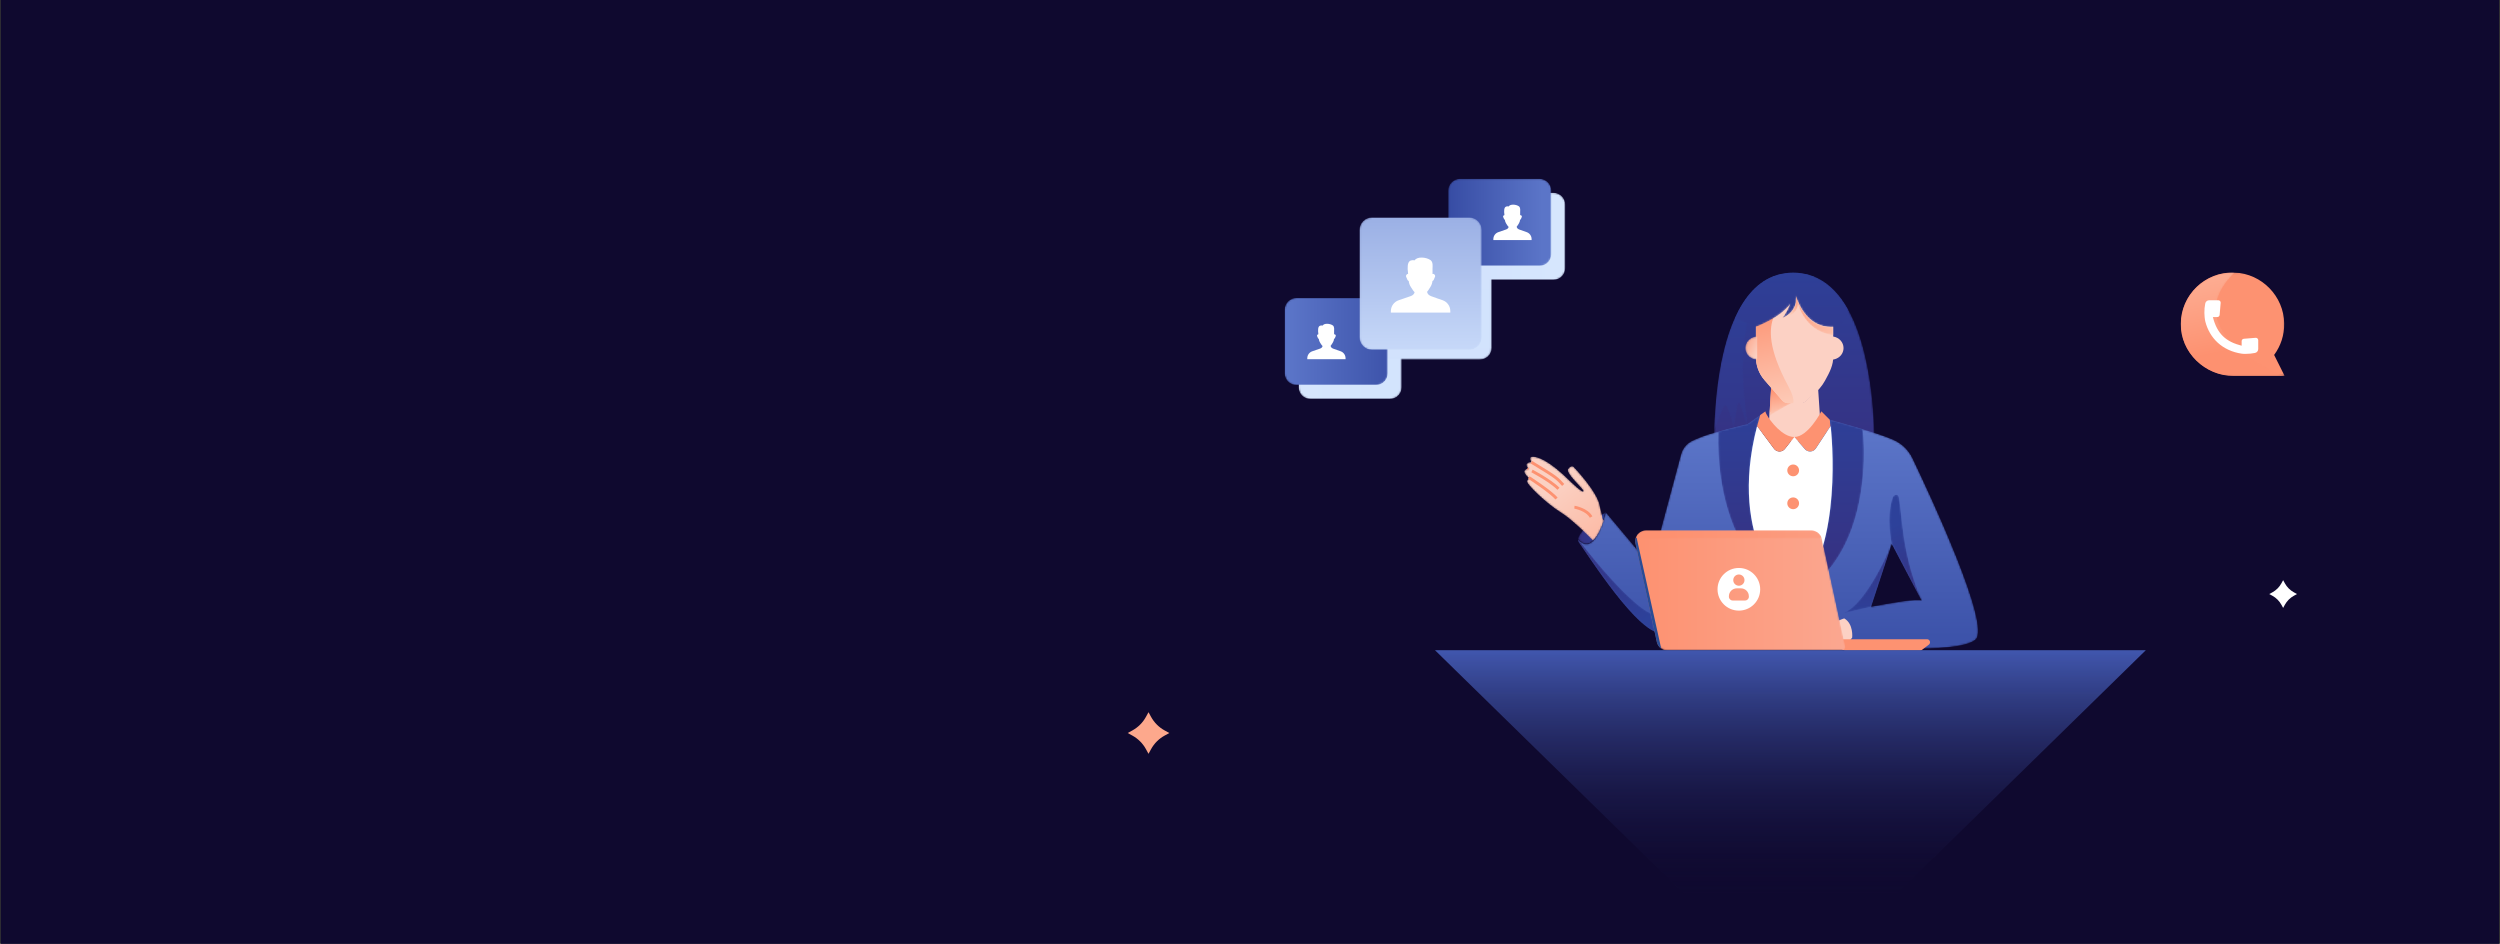 <?xml version="1.0" encoding="UTF-8"?>
<svg width="1441px" height="544px" viewBox="0 0 1441 544" version="1.1" xmlns="http://www.w3.org/2000/svg" xmlns:xlink="http://www.w3.org/1999/xlink">
    <rect x="0" y="0" width="1441" height="544" fill="#333333" stroke="none"/>
    <!-- Generator: Sketch 62 (91390) - https://sketch.com -->
    <title>222CF1F4-5542-4E51-9A3F-819346EA3ABD</title>
    <desc>Created with Sketch.</desc>
    <defs>
        <path d="M45.709,0.161 C42.642,0.144 39.588,0.571 36.642,1.427 L36.642,1.427 C25.323,4.748 17.492,14.321 12.077,26.377 L12.077,26.377 C2.741,47.171 0.616,75.352 0.226,91.495 L0.226,91.495 C0.125,95.429 0.13,98.655 0.165,100.88 L0.165,100.88 C0.191,103.063 0.244,104.291 0.244,104.291 L0.244,104.291 L31.446,91.368 L61.108,90.193 L92.532,102.421 C92.532,102.421 94.098,51.414 77.403,21.445 L77.403,21.445 C77.317,21.289 77.23,21.136 77.142,20.982 L77.142,20.982 C72.734,13.205 67.079,6.901 59.813,3.348 L59.813,3.348 C58.344,2.622 56.818,2.017 55.251,1.539 L55.251,1.539 C52.214,0.625 49.061,0.161 45.89,0.161 L45.89,0.161 C45.83,0.161 45.77,0.161 45.709,0.161" id="path-1"></path>
        <linearGradient x1="50%" y1="101.513%" x2="50%" y2="-9.84%" id="linearGradient-3">
            <stop stop-color="#363182" offset="0%"></stop>
            <stop stop-color="#2D419A" offset="100%"></stop>
        </linearGradient>
        <path d="M0.225,3.944 L1.165,5.067 L0.049,22.715 C1.321,21.136 17.181,12.742 17.181,12.742 L17.181,12.742 C20.826,10.57 18.72,9.685 24.16,8.778 L24.16,8.778 L7.055,0.018 L0.225,3.944 Z" id="path-4"></path>
        <linearGradient x1="43.308%" y1="24.808%" x2="56.321%" y2="107.063%" id="linearGradient-6">
            <stop stop-color="#FD9170" offset="0%"></stop>
            <stop stop-color="#FDD4C3" offset="100%"></stop>
        </linearGradient>
        <path d="M97.704,5.336 C97.704,5.336 95.358,5.874 91.842,6.739 L91.842,6.739 C88.198,7.647 83.297,8.905 78.463,10.296 L78.463,10.296 C73.099,11.833 69.092,13.419 65.902,14.927 L65.902,14.927 C62.666,16.461 60.268,19.34 59.345,22.8 L59.345,22.8 L42.072,87.315 L15.853,56.053 C15.853,56.053 15.327,58.487 14.314,61.586 L14.314,61.586 C13.003,65.621 10.864,70.783 8.008,73.155 L8.008,73.155 C5.769,74.998 3.095,75.138 0.021,71.702 L0.021,71.702 C-0.062,72.413 0.131,73.127 0.56,73.699 L0.56,73.699 C4.337,78.735 35.668,128.512 48.75,125.689 L48.75,125.689 C49.18,125.598 52.745,127.378 56.387,129.158 L56.387,129.158 C60.266,131.055 64.234,132.951 64.598,132.586 L64.598,132.586 L158.215,132.937 L158.212,132.937 C158.212,132.937 218.269,138.652 229.027,129.575 L229.027,129.575 C238.186,121.855 203.315,47.094 192.755,25.061 L192.755,25.061 C190.452,20.253 186.488,16.44 181.594,14.325 L181.594,14.325 C179.411,13.381 176.841,12.395 173.844,11.384 L173.844,11.384 C170.665,10.308 167.296,9.24 164.018,8.245 L164.018,8.245 C162.546,7.794 161.086,7.357 159.683,6.941 L159.683,6.941 C151.622,4.567 145.1,2.848 145.1,2.848 L145.1,2.848 C145.1,2.848 145.288,4.146 145.558,6.452 L145.558,6.452 L137.062,19.317 C135.846,21.159 133.367,21.667 131.524,20.451 L131.524,20.451 C131.226,20.254 130.956,20.018 130.721,19.75 L130.721,19.75 L124.595,12.765 L119.253,19.575 C117.89,21.311 115.378,21.615 113.641,20.253 L113.641,20.253 C113.362,20.034 113.113,19.779 112.901,19.494 L112.901,19.494 L103.196,6.457 C103.734,4.38 104.326,2.269 104.972,0.125 L104.972,0.125 L97.704,5.336 Z M180.817,74.447 L197.926,106.96 C196.398,106.428 192.696,106.684 187.432,107.423 L187.432,107.423 C182.457,108.125 176.104,109.251 168.924,110.562 L168.924,110.562 L180.817,74.447 Z" id="path-7"></path>
        <linearGradient x1="50%" y1="7.015%" x2="50%" y2="137.615%" id="linearGradient-9">
            <stop stop-color="#5B75C8" offset="0%"></stop>
            <stop stop-color="#2D419A" offset="100%"></stop>
        </linearGradient>
        <path d="M0.212,24.784 C-0.061,24.999 0.088,24.897 0.227,24.794 L0.227,24.794 C0.248,24.779 0.268,24.763 0.287,24.749 L0.287,24.749 C9.044,20.673 14.427,16.363 20.025,10.028 L20.025,10.028 L16.436,0.084 C12.872,10.154 7.682,18.969 0.212,24.784" id="path-10"></path>
        <linearGradient x1="0%" y1="50%" x2="100%" y2="50%" id="linearGradient-12">
            <stop stop-color="#5B75C8" offset="0%"></stop>
            <stop stop-color="#2D419A" offset="100%"></stop>
        </linearGradient>
        <path d="M24.258,0.111 C23.612,2.255 23.02,4.365 22.482,6.443 C4.952,73.95 41.155,104.565 42.5,105.67 L42.518,105.689 C42.518,105.689 42.497,105.689 42.492,105.675 C40.872,104.816 -1.853,81.546 0.156,9.61 C8.815,7.21 16.99,5.327 16.99,5.327 L24.258,0.111 Z" id="path-13"></path>
        <linearGradient x1="50%" y1="83.733%" x2="50%" y2="-5.86%" id="linearGradient-15">
            <stop stop-color="#363182" offset="0%"></stop>
            <stop stop-color="#2D419A" offset="100%"></stop>
        </linearGradient>
        <path d="M22.092,0.033 L22.11,0.038 C22.485,0.137 28.856,1.826 36.675,4.127 C38.079,4.544 39.539,4.981 41.011,5.431 C41.019,5.429 44.823,34.77 34.766,62.596 C32.145,69.857 28.574,77.017 23.747,83.525 C23.747,83.539 23.733,83.539 23.726,83.546 C22.563,85.105 21.329,86.626 20.022,88.108 C14.421,94.448 9.036,98.757 0.275,102.831 C0.209,102.886 0.114,102.952 0.074,102.979 C0.095,102.958 0.135,102.924 0.209,102.864 C0.234,102.848 0.259,102.83 0.282,102.81 C7.712,96.988 12.881,88.201 16.425,78.163 C26.019,51.082 23.84,14.934 22.55,3.637" id="path-16"></path>
        <linearGradient x1="50%" y1="83.218%" x2="50%" y2="-8.66%" id="linearGradient-18">
            <stop stop-color="#363182" offset="0%"></stop>
            <stop stop-color="#2D419A" offset="100%"></stop>
        </linearGradient>
        <path d="M15.83,0.091 C15.36,0.393 0.583,9.859 0.018,15.695 L0.018,15.695 C0.014,15.708 0.014,15.722 0.018,15.735 L0.018,15.735 C10.042,26.942 15.851,0.084 15.851,0.084 L15.851,0.084 L15.83,0.091 Z" id="path-19"></path>
        <linearGradient x1="-0%" y1="50%" x2="100%" y2="50%" id="linearGradient-21">
            <stop stop-color="#363182" offset="0%"></stop>
            <stop stop-color="#2D419A" offset="100%"></stop>
        </linearGradient>
        <path d="M101.622,0.104 L6.357,0.104 C6.004,0.105 5.652,0.135 5.304,0.191 L5.304,0.191 C5.143,0.219 5.001,0.253 4.846,0.286 L4.846,0.286 C4.626,0.338 4.41,0.408 4.201,0.495 L4.201,0.495 C4.062,0.536 3.928,0.588 3.797,0.649 L3.797,0.649 C3.629,0.719 3.467,0.802 3.313,0.898 L3.313,0.898 C3.174,0.972 3.039,1.052 2.909,1.141 L2.909,1.141 C2.588,1.35 2.288,1.591 2.014,1.86 L2.014,1.86 C1.941,1.933 1.86,2 1.793,2.081 L1.793,2.081 C1.691,2.19 1.598,2.297 1.504,2.411 L1.504,2.411 C1.428,2.503 1.358,2.6 1.295,2.7 L1.295,2.7 C1.213,2.797 1.139,2.9 1.074,3.009 L1.074,3.009 C1.019,3.102 0.96,3.19 0.912,3.278 L0.912,3.278 C0.836,3.409 0.766,3.543 0.704,3.681 L0.704,3.681 C0.635,3.809 0.583,3.943 0.528,4.078 L0.528,4.078 L0.528,4.097 C0.488,4.197 0.447,4.306 0.414,4.413 L0.414,4.413 C0.4,4.453 0.381,4.506 0.367,4.553 L0.367,4.553 C0.353,4.601 0.334,4.66 0.319,4.708 L0.319,4.708 C0.058,5.674 0.035,6.689 0.253,7.666 L0.253,7.666 L8.959,47.829 L11.265,58.459 L12.556,64.424 C12.575,64.526 12.596,64.621 12.623,64.721 L12.623,64.721 C12.684,64.896 12.739,65.072 12.798,65.247 L12.798,65.247 C12.802,65.263 12.807,65.279 12.812,65.295 L12.812,65.295 C12.84,65.363 12.867,65.444 12.9,65.51 L12.9,65.51 C12.908,65.531 12.916,65.551 12.926,65.57 L12.926,65.57 C12.978,65.699 13.036,65.825 13.102,65.947 L13.102,65.947 C13.163,66.076 13.237,66.196 13.304,66.318 L13.304,66.318 C13.313,66.33 13.322,66.344 13.33,66.358 L13.33,66.358 C13.397,66.474 13.477,66.581 13.551,66.695 L13.551,66.695 C13.665,66.864 13.793,67.024 13.933,67.172 L13.933,67.172 C14.002,67.266 14.078,67.353 14.162,67.433 L14.162,67.433 C14.218,67.498 14.281,67.557 14.349,67.609 L14.349,67.609 C14.396,67.663 14.447,67.713 14.504,67.756 L14.504,67.756 C14.584,67.83 14.665,67.897 14.746,67.958 L14.746,67.958 C14.867,68.065 14.988,68.153 15.116,68.241 L15.116,68.241 C16.158,68.959 17.393,69.343 18.659,69.343 L18.659,69.343 L119.209,69.343 C119.538,69.343 119.861,69.26 120.149,69.1 L120.149,69.1 C120.925,68.685 121.331,67.804 121.144,66.944 L121.144,66.944 L120.835,65.505 L120.258,62.855 L107.727,5.018 C107.7,4.918 107.672,4.817 107.646,4.71 L107.646,4.71 C106.91,1.991 104.443,0.104 101.627,0.104 L101.627,0.104 C101.625,0.104 101.623,0.104 101.622,0.104" id="path-22"></path>
        <linearGradient x1="1.33379726e-05%" y1="50%" x2="100%" y2="50%" id="linearGradient-24">
            <stop stop-color="#FD9170" offset="0%"></stop>
            <stop stop-color="#FBA790" offset="100%"></stop>
        </linearGradient>
        <path d="M6.176,0.102 C5.823,0.102 5.471,0.132 5.123,0.191 L5.123,0.191 C4.966,0.216 4.82,0.247 4.667,0.286 L4.667,0.286 C4.447,0.337 4.23,0.405 4.02,0.49 L4.02,0.49 C3.883,0.533 3.749,0.586 3.62,0.647 L3.62,0.647 C3.451,0.717 3.288,0.8 3.132,0.895 L3.132,0.895 C2.994,0.968 2.861,1.048 2.732,1.135 L2.732,1.135 C2.409,1.344 2.109,1.586 1.837,1.858 L1.837,1.858 C1.758,1.927 1.684,2.002 1.614,2.081 L1.614,2.081 C1.512,2.188 1.418,2.297 1.323,2.411 L1.323,2.411 C1.248,2.502 1.178,2.598 1.114,2.697 L1.114,2.697 C1.034,2.795 0.962,2.898 0.898,3.007 L0.898,3.007 C0.842,3.099 0.784,3.185 0.733,3.274 L0.733,3.274 C0.658,3.406 0.581,3.553 0.524,3.679 L0.524,3.679 C0.468,3.806 0.411,3.939 0.36,4.072 L0.36,4.072 L0.36,4.092 C0.315,4.195 0.277,4.301 0.246,4.409 L0.246,4.409 C0.224,4.454 0.21,4.501 0.202,4.55 L0.202,4.55 C0.182,4.601 0.165,4.654 0.151,4.708 L0.151,4.708 L107.472,4.708 C106.733,1.991 104.267,0.104 101.452,0.102 L101.452,0.102 L6.176,0.102 Z" id="path-25"></path>
        <linearGradient x1="18.417%" y1="49.997%" x2="178.37%" y2="49.997%" id="linearGradient-27">
            <stop stop-color="#FD9170" offset="0%"></stop>
            <stop stop-color="#FBA790" offset="100%"></stop>
        </linearGradient>
        <path d="M0.149,39.932 L16.255,36.163 L28.144,0.046 C28.144,0.046 14.146,34.596 0.149,39.932" id="path-28"></path>
        <linearGradient x1="50%" y1="-15.282%" x2="50%" y2="108.798%" id="linearGradient-30">
            <stop stop-color="#363182" offset="0%"></stop>
            <stop stop-color="#2D419A" offset="100%"></stop>
        </linearGradient>
        <linearGradient x1="48.423%" y1="81.825%" x2="48.423%" y2="0%" id="linearGradient-31">
            <stop stop-color="#0F092F" stop-opacity="0" offset="0%"></stop>
            <stop stop-color="#4157AE" offset="100%"></stop>
        </linearGradient>
        <path d="M2.002,1.748 C-1.928,13.128 1.476,28.472 1.476,28.472 L1.476,28.472 L18.585,60.989 C6.978,32.624 7.798,13.721 5.575,1.539 L5.575,1.539 C5.396,0.559 4.752,0.104 4.046,0.104 L4.046,0.104 C3.25,0.104 2.374,0.685 2.002,1.748" id="path-32"></path>
        <linearGradient x1="56.589%" y1="96.41%" x2="47.294%" y2="25.828%" id="linearGradient-34">
            <stop stop-color="#363182" offset="0%"></stop>
            <stop stop-color="#2D419A" offset="100%"></stop>
        </linearGradient>
        <path d="M36.468,1.43 C25.147,4.752 17.316,14.325 11.903,26.379 L11.903,26.379 C2.565,47.173 0.44,75.356 0.051,91.498 L0.051,91.498 C0.737,89.394 5.667,75.887 6.62,76.728 L6.62,76.728 C8.652,78.524 11.007,89.461 11.007,89.461 L11.007,89.461 C11.898,89.461 13.307,75.189 14.248,75.201 L14.248,75.201 C15.188,75.213 18.98,91.605 19.269,87.443 L19.269,87.443 C19.559,83.281 1.091,-11.037 59.655,3.351 L59.655,3.351 C58.181,2.625 56.65,2.021 55.077,1.544 L55.077,1.544 C51.984,0.612 48.768,0.148 45.538,0.166 L45.538,0.166 C45.474,0.166 45.411,0.166 45.348,0.166 L45.348,0.166 C42.343,0.166 39.353,0.592 36.468,1.43" id="path-35"></path>
        <linearGradient x1="50%" y1="144.004%" x2="50%" y2="9.627%" id="linearGradient-37">
            <stop stop-color="#363182" offset="0%"></stop>
            <stop stop-color="#2D419A" offset="100%"></stop>
        </linearGradient>
        <linearGradient x1="48.008%" y1="6.991%" x2="57.323%" y2="119.405%" id="linearGradient-38">
            <stop stop-color="#FD9170" offset="0%"></stop>
            <stop stop-color="#FDD4C3" offset="100%"></stop>
        </linearGradient>
        <path d="M33.796,0.165 C30.728,0.148 27.674,0.574 24.728,1.43 L24.728,1.43 C13.4,4.752 5.569,14.325 0.163,26.381 L0.163,26.381 L11.998,31.499 C11.998,31.499 26.275,26.411 32.145,18.048 L32.145,18.048 C29.787,23.735 27.604,26.223 27.407,26.432 L27.407,26.432 L27.393,26.446 C35.543,23.057 35.568,16.093 35.568,16.006 L35.568,16.006 L35.38,13.776 C35.438,13.951 35.501,14.147 35.568,14.344 L35.568,14.344 C37.566,20.194 43.085,31.501 55.944,31.501 L55.944,31.501 C58.667,31.501 60.698,30.602 62.191,29.074 L62.191,29.074 C63.981,27.267 64.998,24.559 65.491,21.452 L65.491,21.452 C65.395,21.298 65.31,21.141 65.228,20.985 L65.228,20.985 C60.82,13.211 55.165,6.904 47.899,3.351 L47.899,3.351 C46.43,2.625 44.905,2.02 43.337,1.542 L43.337,1.542 C40.301,0.629 37.147,0.164 33.977,0.164 L33.977,0.164 C33.916,0.164 33.856,0.164 33.796,0.165" id="path-39"></path>
        <linearGradient x1="50%" y1="338.85%" x2="50%" y2="-44.754%" id="linearGradient-41">
            <stop stop-color="#363182" offset="0%"></stop>
            <stop stop-color="#2D419A" offset="100%"></stop>
        </linearGradient>
        <path d="M21.427,21.934 L21.427,17.248 C21.126,17.276 20.815,17.288 20.494,17.288 L20.494,17.288 C7.633,17.288 2.113,5.98 0.116,0.132 L0.116,0.132 C0.223,0.837 3.1,19.636 21.427,21.934" id="path-42"></path>
        <linearGradient x1="-13.654%" y1="-15.218%" x2="140.069%" y2="155.142%" id="linearGradient-44">
            <stop stop-color="#FD9170" offset="0%"></stop>
            <stop stop-color="#FDD4C3" offset="100%"></stop>
        </linearGradient>
        <path d="M8.187,3.722 C8.187,3.811 8.161,10.775 0.012,14.163 L0.012,14.163 C11.017,11.777 9.106,4.474 9.106,4.474 L9.106,4.474 L7.878,0.07 L8.187,3.722 Z" id="path-45"></path>
        <linearGradient x1="77.015%" y1="16.967%" x2="30.198%" y2="88.519%" id="linearGradient-47">
            <stop stop-color="#FD9170" offset="0%"></stop>
            <stop stop-color="#FDD4C3" offset="100%"></stop>
        </linearGradient>
        <path d="M3.944,0.253 C2.667,0.744 4.139,3.244 4.139,3.244 L4.139,3.244 C4.139,3.244 2.539,3.035 1.604,4.071 L1.604,4.071 C0.711,5.052 2.356,7.048 2.532,7.257 L2.532,7.257 C2.404,7.19 1.309,6.659 0.267,8.024 L0.267,8.024 C-0.802,9.415 2.707,12.426 2.997,12.675 L2.997,12.675 C2.944,12.635 2.674,12.628 1.612,13.832 L1.612,13.832 C0.33,15.284 13.082,27.272 20.834,32.045 L20.834,32.045 C27.625,36.219 37.286,46.029 39.598,48.415 L39.598,48.415 C42.455,46.043 44.594,40.881 45.904,36.845 L45.904,36.845 L45.364,36.117 L43.69,29.065 C42.721,20.634 28.483,5.959 28.483,5.959 L28.483,5.959 C28.483,5.959 27.447,4.537 25.384,7.034 L25.384,7.034 C23.321,9.531 34.682,18.95 34.131,20.018 L34.131,20.018 C33.58,21.087 26.79,14.498 26.79,14.498 L26.79,14.498 C14.322,1.981 7.687,0.091 5.065,0.091 L5.065,0.091 C4.529,0.091 4.161,0.169 3.944,0.253" id="path-48"></path>
        <linearGradient x1="184.298%" y1="218.035%" x2="42.529%" y2="31.389%" id="linearGradient-50">
            <stop stop-color="#FD9170" offset="0%"></stop>
            <stop stop-color="#FBD1C3" offset="100%"></stop>
        </linearGradient>
        <path d="M0.73,2.118 C4.111,6.624 29.572,46.982 44.255,53.368 L44.255,53.368 L41.951,42.739 C41.951,42.739 30.997,39.775 0.191,0.121 L0.191,0.121 C0.108,0.831 0.301,1.546 0.73,2.118" id="path-51"></path>
        <linearGradient x1="8.018%" y1="-1.256%" x2="82.93%" y2="93.439%" id="linearGradient-53">
            <stop stop-color="#363182" offset="0%"></stop>
            <stop stop-color="#2D419A" offset="100%"></stop>
        </linearGradient>
        <path d="M5.957,0.154 C2.628,0.653 0.082,3.427 0.082,6.766 L0.082,6.766 C0.094,9.042 1.278,11.152 3.216,12.347 L3.216,12.347 C4.359,13.071 5.685,13.454 7.038,13.453 L7.038,13.453 L7.038,0.081 C7.034,0.081 7.031,0.081 7.028,0.081 L7.028,0.081 C6.669,0.081 6.312,0.105 5.957,0.154" id="path-54"></path>
        <linearGradient x1="-28.739%" y1="-36.675%" x2="93.284%" y2="82.245%" id="linearGradient-56">
            <stop stop-color="#FD9170" offset="0%"></stop>
            <stop stop-color="#FBD1C3" offset="100%"></stop>
        </linearGradient>
        <path d="M52.662,0.064 C56.381,0.064 59.396,3.079 59.396,6.798 L59.396,43.485 C59.396,47.204 56.381,50.219 52.662,50.219 L6.77,50.219 C3.051,50.219 0.036,47.204 0.036,43.485 L0.036,6.798 C0.036,3.079 3.051,0.064 6.77,0.064" id="path-57"></path>
        <linearGradient x1="3.743%" y1="50%" x2="154.225%" y2="50%" id="linearGradient-59">
            <stop stop-color="#D6E6FD" offset="0%"></stop>
            <stop stop-color="#D1E2FD" offset="100%"></stop>
        </linearGradient>
        <path d="M52.657,0.082 C56.376,0.082 59.391,3.097 59.391,6.816 L59.391,43.503 C59.391,47.222 56.376,50.237 52.657,50.237 L6.765,50.237 C3.046,50.237 0.031,47.222 0.031,43.503 L0.031,6.816 C0.031,3.097 3.046,0.082 6.765,0.082" id="path-60"></path>
        <linearGradient x1="91.578%" y1="50%" x2="-24.802%" y2="50%" id="linearGradient-62">
            <stop stop-color="#D6E6FD" offset="0%"></stop>
            <stop stop-color="#D1E2FD" offset="100%"></stop>
        </linearGradient>
        <path d="M59.229,0.058 C62.948,0.058 65.963,3.072 65.963,6.791 L65.963,64.708 C65.963,68.427 62.948,71.442 59.229,71.442 L6.829,71.442 C3.11,71.442 0.095,68.427 0.095,64.708 L0.095,6.791 C0.095,3.072 3.11,0.058 6.829,0.058" id="path-63"></path>
        <linearGradient x1="50%" y1="-146.342%" x2="50%" y2="124.664%" id="linearGradient-65">
            <stop stop-color="#D6E6FD" offset="0%"></stop>
            <stop stop-color="#D1E2FD" offset="100%"></stop>
        </linearGradient>
        <path d="M6.734,0.029 C3.015,0.029 0,3.043 0,6.762 L0,6.762 L0,43.45 C0,47.169 3.015,50.183 6.734,50.183 L6.734,50.183 L52.627,50.183 C56.346,50.183 59.36,47.169 59.36,43.45 L59.36,43.45 L59.36,6.762 C59.36,3.043 56.346,0.029 52.627,0.029 L52.627,0.029 L6.734,0.029 Z" id="path-66"></path>
        <linearGradient x1="3.743%" y1="50%" x2="154.225%" y2="50%" id="linearGradient-68">
            <stop stop-color="#5B75C8" offset="0%"></stop>
            <stop stop-color="#2D419A" offset="100%"></stop>
        </linearGradient>
        <path d="M6.826,0.046 C3.108,0.046 0.093,3.061 0.093,6.78 L0.093,6.78 L0.093,43.467 C0.093,47.186 3.108,50.201 6.826,50.201 L6.826,50.201 L52.719,50.201 C56.438,50.201 59.453,47.186 59.453,43.467 L59.453,43.467 L59.453,6.78 C59.453,3.061 56.438,0.046 52.719,0.046 L52.719,0.046 L6.826,0.046 Z" id="path-69"></path>
        <linearGradient x1="91.577%" y1="50%" x2="-24.802%" y2="50%" id="linearGradient-71">
            <stop stop-color="#5B75C8" offset="0%"></stop>
            <stop stop-color="#2D419A" offset="100%"></stop>
        </linearGradient>
        <path d="M7.238,0.009 C3.263,0.009 0.041,3.232 0.041,7.206 L0.041,7.206 L0.041,69.106 C0.041,73.081 3.263,76.303 7.238,76.303 L7.238,76.303 L63.242,76.303 C67.217,76.303 70.439,73.081 70.439,69.106 L70.439,69.106 L70.439,7.206 C70.439,3.232 67.217,0.009 63.242,0.009 L63.242,0.009 L7.238,0.009 Z" id="path-72"></path>
        <linearGradient x1="50%" y1="-146.342%" x2="50%" y2="124.664%" id="linearGradient-74">
            <stop stop-color="#5B75C8" offset="0%"></stop>
            <stop stop-color="#D1E2FD" offset="100%"></stop>
        </linearGradient>
        <polygon id="path-75" points="2.733957e-05 0.061 59.872 0.061 59.872 59.679 2.733957e-05 59.679"></polygon>
        <path d="M0.001,29.619 C0,29.697 0,29.776 0,29.854 L0,29.854 L0,29.875 C0.003,46.294 14.043,59.679 30.493,59.679 L30.493,59.679 L59.872,59.679 C59.872,59.679 -4.699,35.095 31.04,0.086 L31.04,0.086 C30.627,0.069 30.218,0.061 29.809,0.061 L29.809,0.061 C13.422,0.062 0.132,13.27 0.001,29.619" id="path-77"></path>
        <linearGradient x1="49.637%" y1="75.719%" x2="11.188%" y2="-98.691%" id="linearGradient-79">
            <stop stop-color="#FD9170" offset="0%"></stop>
            <stop stop-color="#FDD4C3" offset="100%"></stop>
        </linearGradient>
    </defs>
    <g id="组件" stroke="none" stroke-width="1" fill="none" fill-rule="evenodd">
        <g id="banner-合作代理">
            <g id="img_bannertop_cooperate" transform="translate(0.483, 0)">
                <rect id="蒙版" fill="#0F092F" x="0" y="0" width="1440" height="544"></rect>
                <g id="右图-插画" transform="translate(649.517, 103)">
                    <g id="编组" transform="translate(177, 53.992)">
                        <g transform="translate(160.865, 0.014)">
                            <mask id="mask-2" fill="white">
                                <use xlink:href="#path-1"></use>
                            </mask>
                            <g id="Clip-2"></g>
                            <path d="M45.709,0.161 C42.642,0.144 39.588,0.571 36.642,1.427 L36.642,1.427 C25.323,4.748 17.492,14.321 12.077,26.377 L12.077,26.377 C2.741,47.171 0.616,75.352 0.226,91.495 L0.226,91.495 C0.125,95.429 0.13,98.655 0.165,100.88 L0.165,100.88 C0.191,103.063 0.244,104.291 0.244,104.291 L0.244,104.291 L31.446,91.368 L61.108,90.193 L92.532,102.421 C92.532,102.421 94.098,51.414 77.403,21.445 L77.403,21.445 C77.317,21.289 77.23,21.136 77.142,20.982 L77.142,20.982 C72.734,13.205 67.079,6.901 59.813,3.348 L59.813,3.348 C58.344,2.622 56.818,2.017 55.251,1.539 L55.251,1.539 C52.214,0.625 49.061,0.161 45.89,0.161 L45.89,0.161 C45.83,0.161 45.77,0.161 45.709,0.161" id="Fill-1" fill="url(#linearGradient-3)" mask="url(#mask-2)"></path>
                        </g>
                        <g transform="translate(192.272, 65.11)">
                            <path d="M30.206,24.538 C30.03,24.726 29.869,24.93 29.7,25.103 C15.593,40.923 0.037,26.272 0.037,26.272 L0.574,17.801 L1.618,1.393 L7.829,8.554 C8.695,9.536 9.941,10.099 11.251,10.1 L18.774,10.1 C19.345,10.104 19.912,9.997 20.441,9.784 L20.832,9.596 C20.889,9.584 20.944,9.561 20.992,9.529 C21.44,9.292 21.84,8.976 22.175,8.596 L25.281,5.101 L27.942,2.102 L28.644,1.321 L30.206,24.538 Z" id="Fill-3" fill="#FCD1C4"></path>
                            <path d="M14.314,8.868 L0.846,15.502 L1.692,0.154 L7.731,7.322 C8.562,8.301 9.78,8.867 11.065,8.87 L14.314,8.868 Z" id="Fill-5" fill="#FD9271"></path>
                        </g>
                        <g transform="translate(192.799, 60.197)">
                            <mask id="mask-5" fill="white">
                                <use xlink:href="#path-4"></use>
                            </mask>
                            <g id="Clip-8"></g>
                            <path d="M0.225,3.944 L1.165,5.067 L0.049,22.715 C1.321,21.136 17.181,12.742 17.181,12.742 L17.181,12.742 C20.826,10.57 18.72,9.685 24.16,8.778 L24.16,8.778 L7.055,0.018 L0.225,3.944 Z" id="Fill-7" fill="url(#linearGradient-6)" mask="url(#mask-5)"></path>
                        </g>
                        <g transform="translate(185.078, 12.121)">
                            <path d="M39.84,50.334 C38.033,53.624 35.622,56.386 32.607,58.622 L29.406,61.83 C28.074,63.34 26.606,63.266 26.035,63.262 L18.487,63.26 C17.177,63.26 15.883,62.529 15.018,61.547 L8.812,54.383 L7.843,53.26 L7.141,52.46 L4.997,49.996 C1.709,46.237 -0.061,41.388 0.035,36.394 L0.035,24.08 L0.035,5.934 L0.035,0.058 L44.602,0.058 L44.602,5.604 L44.59,19.36 L44.59,36.029 C44.793,41.243 42.55,45.401 39.84,50.334 Z" id="Fill-9" fill="#FCD1C4"></path>
                            <path d="M43.088,76.456 L34.527,89.421 C33.339,91.221 30.917,91.717 29.116,90.529 C28.825,90.337 28.56,90.106 28.33,89.843 L22.126,82.767 C30.197,82.767 37.758,67.976 37.758,67.976 L42.632,72.85 C42.632,72.85 42.82,74.15 43.088,76.456" id="Fill-11" fill="#FD9271"></path>
                        </g>
                        <g transform="translate(82.609, 82.13)">
                            <mask id="mask-8" fill="white">
                                <use xlink:href="#path-7"></use>
                            </mask>
                            <g id="Clip-14"></g>
                            <path d="M97.704,5.336 C97.704,5.336 95.358,5.874 91.842,6.739 L91.842,6.739 C88.198,7.647 83.297,8.905 78.463,10.296 L78.463,10.296 C73.099,11.833 69.092,13.419 65.902,14.927 L65.902,14.927 C62.666,16.461 60.268,19.34 59.345,22.8 L59.345,22.8 L42.072,87.315 L15.853,56.053 C15.853,56.053 15.327,58.487 14.314,61.586 L14.314,61.586 C13.003,65.621 10.864,70.783 8.008,73.155 L8.008,73.155 C5.769,74.998 3.095,75.138 0.021,71.702 L0.021,71.702 C-0.062,72.413 0.131,73.127 0.56,73.699 L0.56,73.699 C4.337,78.735 35.668,128.512 48.75,125.689 L48.75,125.689 C49.18,125.598 52.745,127.378 56.387,129.158 L56.387,129.158 C60.266,131.055 64.234,132.951 64.598,132.586 L64.598,132.586 L158.215,132.937 L158.212,132.937 C158.212,132.937 218.269,138.652 229.027,129.575 L229.027,129.575 C238.186,121.855 203.315,47.094 192.755,25.061 L192.755,25.061 C190.452,20.253 186.488,16.44 181.594,14.325 L181.594,14.325 C179.411,13.381 176.841,12.395 173.844,11.384 L173.844,11.384 C170.665,10.308 167.296,9.24 164.018,8.245 L164.018,8.245 C162.546,7.794 161.086,7.357 159.683,6.941 L159.683,6.941 C151.622,4.567 145.1,2.848 145.1,2.848 L145.1,2.848 C145.1,2.848 145.288,4.146 145.558,6.452 L145.558,6.452 L137.062,19.317 C135.846,21.159 133.367,21.667 131.524,20.451 L131.524,20.451 C131.226,20.254 130.956,20.018 130.721,19.75 L130.721,19.75 L124.595,12.765 L119.253,19.575 C117.89,21.311 115.378,21.615 113.641,20.253 L113.641,20.253 C113.362,20.034 113.113,19.779 112.901,19.494 L112.901,19.494 L103.196,6.457 C103.734,4.38 104.326,2.269 104.972,0.125 L104.972,0.125 L97.704,5.336 Z M180.817,74.447 L197.926,106.96 C196.398,106.428 192.696,106.684 187.432,107.423 L187.432,107.423 C182.457,108.125 176.104,109.251 168.924,110.562 L168.924,110.562 L180.817,74.447 Z" id="Fill-13" fill="url(#linearGradient-9)" mask="url(#mask-8)"></path>
                        </g>
                        <g transform="translate(205.607, 163.018)">
                            <mask id="mask-11" fill="white">
                                <use xlink:href="#path-10"></use>
                            </mask>
                            <g id="Clip-16"></g>
                            <path d="M0.212,24.784 C-0.061,24.999 0.088,24.897 0.227,24.794 L0.227,24.794 C0.248,24.779 0.268,24.763 0.287,24.749 L0.287,24.749 C9.044,20.673 14.427,16.363 20.025,10.028 L20.025,10.028 L16.436,0.084 C12.872,10.154 7.682,18.969 0.212,24.784" id="Fill-15" fill="url(#linearGradient-12)" mask="url(#mask-11)"></path>
                        </g>
                        <g transform="translate(163.321, 80.025)">
                            <g transform="translate(0, 2.106)">
                                <mask id="mask-14" fill="white">
                                    <use xlink:href="#path-13"></use>
                                </mask>
                                <g id="Clip-18"></g>
                                <path d="M42.518,105.689 C42.518,105.689 42.497,105.689 42.492,105.675 C40.872,104.816 -1.853,81.546 0.156,9.61 C8.815,7.21 16.99,5.327 16.99,5.327 L24.258,0.111 C23.612,2.255 23.02,4.365 22.482,6.443 C4.952,73.95 41.155,104.565 42.5,105.67 L42.518,105.689 Z" id="Fill-17" fill="url(#linearGradient-15)" mask="url(#mask-14)"></path>
                            </g>
                            <g transform="translate(42.286, 4.913)">
                                <mask id="mask-17" fill="white">
                                    <use xlink:href="#path-16"></use>
                                </mask>
                                <g id="Clip-20"></g>
                                <path d="M34.766,62.596 C32.145,69.857 28.574,77.017 23.747,83.525 C23.747,83.539 23.733,83.539 23.726,83.546 C22.563,85.105 21.329,86.626 20.022,88.108 C14.421,94.448 9.036,98.757 0.275,102.831 C0.209,102.886 0.114,102.952 0.074,102.979 C0.095,102.958 0.135,102.924 0.209,102.864 C0.234,102.848 0.259,102.83 0.282,102.81 C7.712,96.988 12.881,88.201 16.425,78.163 C26.019,51.082 23.84,14.934 22.55,3.637 C22.282,1.332 22.092,0.033 22.092,0.033 C22.092,0.033 28.614,1.755 36.675,4.127 C38.079,4.544 39.539,4.981 41.011,5.431 C41.019,5.429 44.823,34.77 34.766,62.596" id="Fill-19" fill="url(#linearGradient-18)" mask="url(#mask-17)"></path>
                            </g>
                            <path d="M42.525,107.802 C42.54,107.818 42.546,107.818 42.546,107.818" id="Stroke-21" stroke="#FCD1C4" stroke-width="3.83"></path>
                            <path d="M42.5,107.776 C41.156,106.667 4.951,76.056 22.485,8.557 L32.21,21.619 C33.518,23.38 36.006,23.747 37.767,22.439 C38.052,22.228 38.307,21.979 38.526,21.699 L43.89,14.856 L50.031,21.875 C51.477,23.525 53.987,23.69 55.637,22.244 C55.904,22.01 56.138,21.741 56.334,21.445 L64.847,8.552 C66.621,24.047 70.048,86.317 42.5,107.776" id="Fill-23" fill="#FFFFFF"></path>
                            <path d="M43.883,14.865 L38.496,21.731 C37.152,23.445 34.673,23.745 32.958,22.4 C32.683,22.184 32.438,21.933 32.229,21.652 L22.482,8.561 C23.02,6.483 23.612,4.373 24.258,2.228 L27.249,0.084 C27.249,0.381 27.47,0.962 27.874,1.739 C29.994,5.75 37.114,14.865 43.883,14.865" id="Fill-25" fill="#FD9271"></path>
                        </g>
                        <g transform="translate(82.609, 138.102)">
                            <mask id="mask-20" fill="white">
                                <use xlink:href="#path-19"></use>
                            </mask>
                            <g id="Clip-28"></g>
                            <path d="M15.83,0.091 C15.36,0.393 0.583,9.859 0.018,15.695 L0.018,15.695 C0.014,15.708 0.014,15.722 0.018,15.735 L0.018,15.735 C10.042,26.942 15.851,0.084 15.851,0.084 L15.851,0.084 L15.83,0.091 Z" id="Fill-27" fill="url(#linearGradient-21)" mask="url(#mask-20)"></path>
                        </g>
                        <g transform="translate(83.661, 160.211)">
                            <path d="M0.156,0.215 C0.153,0.229 0.153,0.244 0.156,0.259 C0.156,0.259 0.156,0.244 0.141,0.238 L0.156,0.215 Z" id="Fill-29" fill="#2E419B"></path>
                            <path d="M152.339,39.231 C152.339,39.231 142.929,42.144 144.051,46.515 C145.172,50.886 154.808,52.902 154.808,52.902 L156.935,50.326 C156.935,50.326 157.826,42.369 152.339,39.231" id="Fill-31" fill="#FCD1C4"></path>
                            <path d="M149.357,53.186 L149.748,54.993 C150.097,56.609 151.527,57.761 153.18,57.76 L196.142,57.76 C196.489,57.76 196.826,57.646 197.101,57.436 L201.137,54.363 C201.895,53.786 202.041,52.704 201.464,51.946 C201.136,51.516 200.625,51.264 200.084,51.266 L150.903,51.266 C150.03,51.264 149.322,51.97 149.319,52.842 C149.319,52.957 149.332,53.073 149.357,53.186" id="Fill-33" fill="#FD9271"></path>
                        </g>
                        <g transform="translate(115.42, 148.63)">
                            <mask id="mask-23" fill="white">
                                <use xlink:href="#path-22"></use>
                            </mask>
                            <g id="Clip-36"></g>
                            <path d="M101.622,0.104 L6.357,0.104 C6.004,0.105 5.652,0.135 5.304,0.191 L5.304,0.191 C5.143,0.219 5.001,0.253 4.846,0.286 L4.846,0.286 C4.626,0.338 4.41,0.408 4.201,0.495 L4.201,0.495 C4.062,0.536 3.928,0.588 3.797,0.649 L3.797,0.649 C3.629,0.719 3.467,0.802 3.313,0.898 L3.313,0.898 C3.174,0.972 3.039,1.052 2.909,1.141 L2.909,1.141 C2.588,1.35 2.288,1.591 2.014,1.86 L2.014,1.86 C1.941,1.933 1.86,2 1.793,2.081 L1.793,2.081 C1.691,2.19 1.598,2.297 1.504,2.411 L1.504,2.411 C1.428,2.503 1.358,2.6 1.295,2.7 L1.295,2.7 C1.213,2.797 1.139,2.9 1.074,3.009 L1.074,3.009 C1.019,3.102 0.96,3.19 0.912,3.278 L0.912,3.278 C0.836,3.409 0.766,3.543 0.704,3.681 L0.704,3.681 C0.635,3.809 0.583,3.943 0.528,4.078 L0.528,4.078 L0.528,4.097 C0.488,4.197 0.447,4.306 0.414,4.413 L0.414,4.413 C0.4,4.453 0.381,4.506 0.367,4.553 L0.367,4.553 C0.353,4.601 0.334,4.66 0.319,4.708 L0.319,4.708 C0.058,5.674 0.035,6.689 0.253,7.666 L0.253,7.666 L8.959,47.829 L11.265,58.459 L12.556,64.424 C12.575,64.526 12.596,64.621 12.623,64.721 L12.623,64.721 C12.684,64.896 12.739,65.072 12.798,65.247 L12.798,65.247 C12.802,65.263 12.807,65.279 12.812,65.295 L12.812,65.295 C12.84,65.363 12.867,65.444 12.9,65.51 L12.9,65.51 C12.908,65.531 12.916,65.551 12.926,65.57 L12.926,65.57 C12.978,65.699 13.036,65.825 13.102,65.947 L13.102,65.947 C13.163,66.076 13.237,66.196 13.304,66.318 L13.304,66.318 C13.313,66.33 13.322,66.344 13.33,66.358 L13.33,66.358 C13.397,66.474 13.477,66.581 13.551,66.695 L13.551,66.695 C13.665,66.864 13.793,67.024 13.933,67.172 L13.933,67.172 C14.002,67.266 14.078,67.353 14.162,67.433 L14.162,67.433 C14.218,67.498 14.281,67.557 14.349,67.609 L14.349,67.609 C14.396,67.663 14.447,67.713 14.504,67.756 L14.504,67.756 C14.584,67.83 14.665,67.897 14.746,67.958 L14.746,67.958 C14.867,68.065 14.988,68.153 15.116,68.241 L15.116,68.241 C16.158,68.959 17.393,69.343 18.659,69.343 L18.659,69.343 L119.209,69.343 C119.538,69.343 119.861,69.26 120.149,69.1 L120.149,69.1 C120.925,68.685 121.331,67.804 121.144,66.944 L121.144,66.944 L120.835,65.505 L120.258,62.855 L107.727,5.018 C107.7,4.918 107.672,4.817 107.646,4.71 L107.646,4.71 C106.91,1.991 104.443,0.104 101.627,0.104 L101.627,0.104 C101.625,0.104 101.623,0.104 101.622,0.104" id="Fill-35" fill="url(#linearGradient-24)" mask="url(#mask-23)"></path>
                        </g>
                        <g transform="translate(115.595, 148.63)">
                            <mask id="mask-26" fill="white">
                                <use xlink:href="#path-25"></use>
                            </mask>
                            <g id="Clip-38"></g>
                            <path d="M6.176,0.102 C5.823,0.102 5.471,0.132 5.123,0.191 L5.123,0.191 C4.966,0.216 4.82,0.247 4.667,0.286 L4.667,0.286 C4.447,0.337 4.23,0.405 4.02,0.49 L4.02,0.49 C3.883,0.533 3.749,0.586 3.62,0.647 L3.62,0.647 C3.451,0.717 3.288,0.8 3.132,0.895 L3.132,0.895 C2.994,0.968 2.861,1.048 2.732,1.135 L2.732,1.135 C2.409,1.344 2.109,1.586 1.837,1.858 L1.837,1.858 C1.758,1.927 1.684,2.002 1.614,2.081 L1.614,2.081 C1.512,2.188 1.418,2.297 1.323,2.411 L1.323,2.411 C1.248,2.502 1.178,2.598 1.114,2.697 L1.114,2.697 C1.034,2.795 0.962,2.898 0.898,3.007 L0.898,3.007 C0.842,3.099 0.784,3.185 0.733,3.274 L0.733,3.274 C0.658,3.406 0.581,3.553 0.524,3.679 L0.524,3.679 C0.468,3.806 0.411,3.939 0.36,4.072 L0.36,4.072 L0.36,4.092 C0.315,4.195 0.277,4.301 0.246,4.409 L0.246,4.409 C0.224,4.454 0.21,4.501 0.202,4.55 L0.202,4.55 C0.182,4.601 0.165,4.654 0.151,4.708 L0.151,4.708 L107.472,4.708 C106.733,1.991 104.267,0.104 101.452,0.102 L101.452,0.102 L6.176,0.102 Z" id="Fill-37" fill="url(#linearGradient-27)" mask="url(#mask-26)"></path>
                        </g>
                        <path d="M130.533,216.874 C129.225,215.973 128.311,214.607 127.976,213.054 L115.673,156.301 C115.458,155.324 115.483,154.31 115.745,153.345 C115.76,153.29 115.776,153.234 115.794,153.182 L116.369,153.054 L130.533,216.874 Z" id="Fill-39" fill="#2A4C95"></path>
                        <g transform="translate(235.26, 156.526)">
                            <mask id="mask-29" fill="white">
                                <use xlink:href="#path-28"></use>
                            </mask>
                            <g id="Clip-42"></g>
                            <path d="M0.149,39.932 L16.255,36.163 L28.144,0.046 C28.144,0.046 14.146,34.596 0.149,39.932" id="Fill-41" fill="url(#linearGradient-30)" mask="url(#mask-29)"></path>
                        </g>
                        <g transform="translate(162.97, 110.73)">
                            <path d="M18.08,76.231 C18.079,77.434 17.103,78.409 15.9,78.409 L8.74,78.409 C7.538,78.41 6.563,77.436 6.562,76.235 L6.562,76.231 L6.562,75.964 C6.562,73.445 8.605,71.402 11.124,71.402 L13.5,71.402 C16.02,71.396 18.067,73.434 18.073,75.954 L18.073,75.964 L18.08,76.231 Z M12.321,63.408 C14.112,63.408 15.563,64.86 15.563,66.651 C15.563,68.442 14.112,69.893 12.321,69.893 C10.53,69.893 9.078,68.442 9.078,66.651 C9.078,64.86 10.53,63.408 12.321,63.408 L12.321,63.408 Z M12.321,59.655 C5.532,59.649 0.023,65.148 0.018,71.938 C0.012,78.727 5.511,84.235 12.3,84.241 C19.089,84.247 24.597,78.748 24.603,71.958 L24.603,71.948 C24.603,65.163 19.106,59.661 12.321,59.655 L12.321,59.655 Z" id="Fill-43" fill="#FFFFFF"></path>
                            <path d="M43.616,0.016 C45.491,0.016 47.011,1.536 47.011,3.411 C47.011,5.286 45.491,6.806 43.616,6.806 C41.741,6.806 40.221,5.286 40.221,3.411 C40.221,1.536 41.741,0.016 43.616,0.016" id="Fill-45" fill="#FD9271"></path>
                            <path d="M43.616,18.987 C45.491,18.987 47.011,20.507 47.011,22.382 C47.011,24.257 45.491,25.777 43.616,25.777 C41.741,25.777 40.221,24.257 40.221,22.382 C40.221,20.507 41.741,18.987 43.616,18.987" id="Fill-47" fill="#FD9271"></path>
                        </g>
                        <path d="M0.125,217.79 L7.301,224.812 L11.932,229.349 L39.299,256.124 L149.594,364.052 C180.187,393.984 229.788,393.984 260.379,364.052 L260.379,364.052 L370.674,256.124 L398.045,229.349 L404.921,222.615 L409.852,217.79 L0.125,217.79 Z" id="Fill-49" fill="url(#linearGradient-31)"></path>
                        <g transform="translate(261.931, 128.101)">
                            <mask id="mask-33" fill="white">
                                <use xlink:href="#path-32"></use>
                            </mask>
                            <g id="Clip-54"></g>
                            <path d="M2.002,1.748 C-1.928,13.128 1.476,28.472 1.476,28.472 L1.476,28.472 L18.585,60.989 C6.978,32.624 7.798,13.721 5.575,1.539 L5.575,1.539 C5.396,0.559 4.752,0.104 4.046,0.104 L4.046,0.104 C3.25,0.104 2.374,0.685 2.002,1.748" id="Fill-53" fill="url(#linearGradient-34)" mask="url(#mask-33)"></path>
                        </g>
                        <g transform="translate(161.04, 0.014)">
                            <mask id="mask-36" fill="white">
                                <use xlink:href="#path-35"></use>
                            </mask>
                            <g id="Clip-56"></g>
                            <path d="M36.468,1.43 C25.147,4.752 17.316,14.325 11.903,26.379 L11.903,26.379 C2.565,47.173 0.44,75.356 0.051,91.498 L0.051,91.498 C0.737,89.394 5.667,75.887 6.62,76.728 L6.62,76.728 C8.652,78.524 11.007,89.461 11.007,89.461 L11.007,89.461 C11.898,89.461 13.307,75.189 14.248,75.201 L14.248,75.201 C15.188,75.213 18.98,91.605 19.269,87.443 L19.269,87.443 C19.559,83.281 1.091,-11.037 59.655,3.351 L59.655,3.351 C58.181,2.625 56.65,2.021 55.077,1.544 L55.077,1.544 C51.984,0.612 48.768,0.148 45.538,0.166 L45.538,0.166 C45.474,0.166 45.411,0.166 45.348,0.166 L45.348,0.166 C42.343,0.166 39.353,0.592 36.468,1.43" id="Fill-55" fill="url(#linearGradient-37)" mask="url(#mask-36)"></path>
                        </g>
                        <path d="M206.586,75.383 L203.347,75.383 C202.038,75.383 200.965,74.652 200.1,73.669 L193.88,66.504 L192.911,65.381 L192.209,64.58 L190.076,62.117 C186.788,58.359 185.018,53.51 185.113,48.517 L185.113,36.201 L185.113,18.055 L185.113,12.179 L206.762,12.179 C203.77,18.123 181.022,23.271 203.595,65.265 C206.257,70.216 207.164,73.479 206.586,75.383 Z" id="Fill-57" fill="url(#linearGradient-38)"></path>
                        <g transform="translate(172.796, 0.014)">
                            <mask id="mask-40" fill="white">
                                <use xlink:href="#path-39"></use>
                            </mask>
                            <g id="Clip-60"></g>
                            <path d="M33.796,0.165 C30.728,0.148 27.674,0.574 24.728,1.43 L24.728,1.43 C13.4,4.752 5.569,14.325 0.163,26.381 L0.163,26.381 L11.998,31.499 C11.998,31.499 26.275,26.411 32.145,18.048 L32.145,18.048 C29.787,23.735 27.604,26.223 27.407,26.432 L27.407,26.432 L27.393,26.446 C35.543,23.057 35.568,16.093 35.568,16.006 L35.568,16.006 L35.38,13.776 C35.438,13.951 35.501,14.147 35.568,14.344 L35.568,14.344 C37.566,20.194 43.085,31.501 55.944,31.501 L55.944,31.501 C58.667,31.501 60.698,30.602 62.191,29.074 L62.191,29.074 C63.981,27.267 64.998,24.559 65.491,21.452 L65.491,21.452 C65.395,21.298 65.31,21.141 65.228,20.985 L65.228,20.985 C60.82,13.211 55.165,6.904 47.899,3.351 L47.899,3.351 C46.43,2.625 44.905,2.02 43.337,1.542 L43.337,1.542 C40.301,0.629 37.147,0.164 33.977,0.164 L33.977,0.164 C33.916,0.164 33.856,0.164 33.796,0.165" id="Fill-59" fill="url(#linearGradient-41)" mask="url(#mask-40)"></path>
                        </g>
                        <g transform="translate(208.239, 14.226)">
                            <mask id="mask-43" fill="white">
                                <use xlink:href="#path-42"></use>
                            </mask>
                            <g id="Clip-62"></g>
                            <path d="M21.427,21.934 L21.427,17.248 C21.126,17.276 20.815,17.288 20.494,17.288 L20.494,17.288 C7.633,17.288 2.113,5.98 0.116,0.132 L0.116,0.132 C0.223,0.837 3.1,19.636 21.427,21.934" id="Fill-61" fill="url(#linearGradient-44)" mask="url(#mask-43)"></path>
                        </g>
                        <g transform="translate(200.168, 12.296)">
                            <mask id="mask-46" fill="white">
                                <use xlink:href="#path-45"></use>
                            </mask>
                            <g id="Clip-64"></g>
                            <path d="M8.187,3.722 C8.187,3.811 8.161,10.775 0.012,14.163 L0.012,14.163 C11.017,11.777 9.106,4.474 9.106,4.474 L9.106,4.474 L7.878,0.07 L8.187,3.722 Z" id="Fill-63" fill="url(#linearGradient-47)" mask="url(#mask-46)"></path>
                        </g>
                        <g transform="translate(51.552, 106.168)">
                            <mask id="mask-49" fill="white">
                                <use xlink:href="#path-48"></use>
                            </mask>
                            <g id="Clip-66"></g>
                            <path d="M3.944,0.253 C2.667,0.744 4.139,3.244 4.139,3.244 L4.139,3.244 C4.139,3.244 2.539,3.035 1.604,4.071 L1.604,4.071 C0.711,5.052 2.356,7.048 2.532,7.257 L2.532,7.257 C2.404,7.19 1.309,6.659 0.267,8.024 L0.267,8.024 C-0.802,9.415 2.707,12.426 2.997,12.675 L2.997,12.675 C2.944,12.635 2.674,12.628 1.612,13.832 L1.612,13.832 C0.33,15.284 13.082,27.272 20.834,32.045 L20.834,32.045 C27.625,36.219 37.286,46.029 39.598,48.415 L39.598,48.415 C42.455,46.043 44.594,40.881 45.904,36.845 L45.904,36.845 L45.364,36.117 L43.69,29.065 C42.721,20.634 28.483,5.959 28.483,5.959 L28.483,5.959 C28.483,5.959 27.447,4.537 25.384,7.034 L25.384,7.034 C23.321,9.531 34.682,18.95 34.131,20.018 L34.131,20.018 C33.58,21.087 26.79,14.498 26.79,14.498 L26.79,14.498 C14.322,1.981 7.687,0.091 5.065,0.091 L5.065,0.091 C4.529,0.091 4.161,0.169 3.944,0.253" id="Fill-65" fill="url(#linearGradient-50)" mask="url(#mask-49)"></path>
                        </g>
                        <g transform="translate(54.008, 109.327)" stroke="#FD9271" stroke-width="1.68">
                            <path d="M0.188,8.903 C0.33,8.991 13.29,17.367 16.155,21.064" id="Stroke-67"></path>
                            <path d="M0.091,4.109 C-0.065,4.036 12.323,10.347 17.286,15.43" id="Stroke-69"></path>
                            <path d="M1.681,0.082 C16.244,8.938 16.19,9.031 20.018,13.207" id="Stroke-71"></path>
                            <path d="M26.497,26.025 C26.77,26.047 33.755,27.346 36.107,31.711" id="Stroke-73"></path>
                        </g>
                        <g transform="translate(82.433, 153.719)">
                            <mask id="mask-52" fill="white">
                                <use xlink:href="#path-51"></use>
                            </mask>
                            <g id="Clip-76"></g>
                            <path d="M0.73,2.118 C4.111,6.624 29.572,46.982 44.255,53.368 L44.255,53.368 L41.951,42.739 C41.951,42.739 30.997,39.775 0.191,0.121 L0.191,0.121 C0.108,0.831 0.301,1.546 0.73,2.118" id="Fill-75" fill="url(#linearGradient-53)" mask="url(#mask-52)"></path>
                        </g>
                        <g transform="translate(228.128, 36.861)" fill="#FCD1C4" id="Fill-79">
                            <path d="M7.485,6.766 C7.474,9.043 6.289,11.152 4.352,12.347 C3.208,13.071 1.883,13.454 0.53,13.453 L0.53,0.081 C0.892,0.08 1.253,0.105 1.611,0.154 C4.941,0.653 7.485,3.427 7.485,6.766"></path>
                        </g>
                        <g transform="translate(178.937, 36.861)">
                            <mask id="mask-55" fill="white">
                                <use xlink:href="#path-54"></use>
                            </mask>
                            <g id="Clip-82"></g>
                            <path d="M5.957,0.154 C2.628,0.653 0.082,3.427 0.082,6.766 L0.082,6.766 C0.094,9.042 1.278,11.152 3.216,12.347 L3.216,12.347 C4.359,13.071 5.685,13.454 7.038,13.453 L7.038,13.453 L7.038,0.081 C7.034,0.081 7.031,0.081 7.028,0.081 L7.028,0.081 C6.669,0.081 6.312,0.105 5.957,0.154" id="Fill-81" fill="url(#linearGradient-56)" mask="url(#mask-55)"></path>
                        </g>
                    </g>
                    <g id="编组" transform="translate(90.5, 0)">
                        <g transform="translate(8.012, 8.063)">
                            <g transform="translate(0, 68.685)">
                                <mask id="mask-58" fill="white">
                                    <use xlink:href="#path-57"></use>
                                </mask>
                                <g id="Clip-2"></g>
                                <path d="M52.662,50.219 L6.77,50.219 C3.051,50.219 0.036,47.204 0.036,43.485 L0.036,6.798 C0.036,3.079 3.051,0.064 6.77,0.064 L52.662,0.064 C56.381,0.064 59.396,3.079 59.396,6.798 L59.396,43.485 C59.396,47.204 56.381,50.219 52.662,50.219" id="Fill-1" fill="url(#linearGradient-59)" mask="url(#mask-58)"></path>
                            </g>
                            <g transform="translate(94.283, 0)">
                                <mask id="mask-61" fill="white">
                                    <use xlink:href="#path-60"></use>
                                </mask>
                                <g id="Clip-4"></g>
                                <path d="M52.657,50.237 L6.765,50.237 C3.046,50.237 0.031,47.222 0.031,43.503 L0.031,6.816 C0.031,3.097 3.046,0.082 6.765,0.082 L52.657,0.082 C56.376,0.082 59.391,3.097 59.391,6.816 L59.391,43.503 C59.391,47.222 56.376,50.237 52.657,50.237" id="Fill-3" fill="url(#linearGradient-62)" mask="url(#mask-61)"></path>
                            </g>
                            <g transform="translate(45.334, 24.719)">
                                <mask id="mask-64" fill="white">
                                    <use xlink:href="#path-63"></use>
                                </mask>
                                <g id="Clip-6"></g>
                                <path d="M59.229,71.442 L6.829,71.442 C3.11,71.442 0.095,68.427 0.095,64.708 L0.095,6.791 C0.095,3.072 3.11,0.058 6.829,0.058 L59.229,0.058 C62.948,0.058 65.963,3.072 65.963,6.791 L65.963,64.708 C65.963,68.427 62.948,71.442 59.229,71.442" id="Fill-5" fill="url(#linearGradient-65)" mask="url(#mask-64)"></path>
                            </g>
                        </g>
                        <g transform="translate(0, 68.737)">
                            <mask id="mask-67" fill="white">
                                <use xlink:href="#path-66"></use>
                            </mask>
                            <g id="Clip-8"></g>
                            <path d="M6.734,0.029 C3.015,0.029 0,3.043 0,6.762 L0,6.762 L0,43.45 C0,47.169 3.015,50.183 6.734,50.183 L6.734,50.183 L52.627,50.183 C56.346,50.183 59.36,47.169 59.36,43.45 L59.36,43.45 L59.36,6.762 C59.36,3.043 56.346,0.029 52.627,0.029 L52.627,0.029 L6.734,0.029 Z" id="Fill-7" fill="url(#linearGradient-68)" mask="url(#mask-67)"></path>
                        </g>
                        <path d="M32.233,99.467 C32.233,99.467 29.104,98.412 27.912,97.942 C27.147,97.641 26.507,97.107 26.48,96.297 C26.627,96.149 26.76,95.987 26.873,95.811 L27.666,94.577 C28.112,93.884 28.377,93.113 28.452,92.319 C28.658,92.268 28.769,92.143 28.889,91.952 C28.901,91.935 28.91,91.916 28.919,91.897 L29.412,90.739 C29.541,90.363 29.36,89.957 28.975,89.76 L28.926,89.735 C28.776,89.659 28.608,89.666 28.476,89.731 L28.476,87.718 C28.476,87.028 28.76,85.284 27.716,84.562 C26.059,83.414 22.745,83.2 21.876,84.642 C19.247,84.241 19.247,86.215 19.247,87.914 L19.413,89.681 C19.331,89.678 19.246,89.694 19.165,89.735 L19.116,89.76 C18.731,89.957 18.551,90.363 18.68,90.739 L19.173,91.897 C19.181,91.916 19.191,91.935 19.202,91.952 C19.323,92.144 19.435,92.269 19.643,92.32 C19.723,93.121 19.997,93.898 20.455,94.594 L21.271,95.836 C21.424,96.068 21.61,96.276 21.821,96.458 C21.716,97.175 21.123,97.666 20.4,97.929 C19.28,98.337 15.89,99.481 15.89,99.481 C14.17,100.072 13.015,101.691 13.015,103.51 L13.015,104.055 L35.077,104.055 L35.077,103.485 C35.077,101.678 33.937,100.068 32.233,99.467" id="Fill-9" fill="#FFFFFF"></path>
                        <g transform="translate(94.185, 0.052)">
                            <mask id="mask-70" fill="white">
                                <use xlink:href="#path-69"></use>
                            </mask>
                            <g id="Clip-12"></g>
                            <path d="M6.826,0.046 C3.108,0.046 0.093,3.061 0.093,6.78 L0.093,6.78 L0.093,43.467 C0.093,47.186 3.108,50.201 6.826,50.201 L6.826,50.201 L52.719,50.201 C56.438,50.201 59.453,47.186 59.453,43.467 L59.453,43.467 L59.453,6.78 C59.453,3.061 56.438,0.046 52.719,0.046 L52.719,0.046 L6.826,0.046 Z" id="Fill-11" fill="url(#linearGradient-71)" mask="url(#mask-70)"></path>
                        </g>
                        <path d="M139.478,30.799 C139.478,30.799 136.349,29.744 135.156,29.275 C134.392,28.974 133.752,28.44 133.725,27.63 C133.872,27.482 134.004,27.32 134.118,27.144 L134.911,25.91 C135.356,25.217 135.622,24.445 135.697,23.651 C135.902,23.6 136.014,23.476 136.134,23.285 C136.145,23.267 136.155,23.248 136.163,23.229 L136.657,22.072 C136.786,21.695 136.605,21.289 136.22,21.093 L136.171,21.068 C136.021,20.991 135.853,20.999 135.72,21.063 L135.72,19.05 C135.72,18.36 136.005,16.617 134.961,15.894 C133.304,14.747 129.99,14.533 129.12,15.975 C126.492,15.573 126.492,17.547 126.492,19.246 L126.658,21.013 C126.576,21.01 126.49,21.027 126.41,21.068 L126.361,21.093 C125.976,21.289 125.795,21.695 125.924,22.072 L126.418,23.229 C126.426,23.248 126.436,23.267 126.447,23.285 C126.568,23.477 126.68,23.602 126.888,23.652 C126.968,24.453 127.242,25.231 127.7,25.927 L128.516,27.168 C128.668,27.401 128.855,27.609 129.066,27.791 C128.961,28.507 128.368,28.998 127.645,29.262 C126.525,29.67 123.135,30.813 123.135,30.813 C121.414,31.405 120.26,33.023 120.26,34.843 L120.26,35.388 L142.321,35.388 L142.321,34.818 C142.321,33.011 141.182,31.4 139.478,30.799" id="Fill-13" fill="#FFFFFF"></path>
                        <g transform="translate(43.087, 22.328)">
                            <mask id="mask-73" fill="white">
                                <use xlink:href="#path-72"></use>
                            </mask>
                            <g id="Clip-16"></g>
                            <path d="M7.238,0.009 C3.263,0.009 0.041,3.232 0.041,7.206 L0.041,7.206 L0.041,69.106 C0.041,73.081 3.263,76.303 7.238,76.303 L7.238,76.303 L63.242,76.303 C67.217,76.303 70.439,73.081 70.439,69.106 L70.439,69.106 L70.439,7.206 C70.439,3.232 67.217,0.009 63.242,0.009 L63.242,0.009 L7.238,0.009 Z" id="Fill-15" fill="url(#linearGradient-74)" mask="url(#mask-73)"></path>
                        </g>
                        <path d="M91.043,70.057 C91.043,70.057 86.184,68.418 84.332,67.689 C83.144,67.222 82.15,66.392 82.108,65.134 C82.337,64.904 82.542,64.652 82.718,64.379 L83.95,62.463 C84.642,61.386 85.055,60.188 85.17,58.955 C85.49,58.875 85.664,58.682 85.85,58.385 C85.868,58.358 85.883,58.329 85.895,58.299 L86.662,56.501 C86.862,55.916 86.581,55.286 85.984,54.981 L85.907,54.942 C85.674,54.823 85.414,54.835 85.208,54.935 L85.208,51.809 C85.208,50.736 85.649,48.029 84.028,46.907 C81.454,45.124 76.307,44.792 74.957,47.031 C70.874,46.408 70.874,49.474 70.874,52.113 L71.132,54.857 C71.004,54.853 70.872,54.878 70.747,54.942 L70.67,54.981 C70.073,55.286 69.792,55.916 69.993,56.501 L70.759,58.299 C70.771,58.329 70.787,58.358 70.804,58.385 C70.992,58.683 71.166,58.878 71.489,58.956 C71.613,60.2 72.039,61.408 72.75,62.489 L74.017,64.417 C74.255,64.778 74.544,65.101 74.872,65.384 C74.709,66.497 73.787,67.26 72.665,67.669 C70.925,68.303 65.66,70.078 65.66,70.078 C62.988,70.998 61.194,73.511 61.194,76.337 L61.194,77.184 L95.46,77.184 L95.46,76.298 C95.46,73.492 93.69,70.99 91.043,70.057" id="Fill-17" fill="#FFFFFF"></path>
                    </g>
                    <path d="M666,231.407 L666.98,233.199 C668.187,235.405 670.002,237.219 672.208,238.427 L674,239.407 L672.208,240.387 C670.002,241.594 668.187,243.409 666.98,245.615 L666,247.407 L665.02,245.615 C663.813,243.409 661.998,241.594 659.792,240.387 L658,239.407 L659.792,238.427 C661.998,237.219 663.813,235.405 665.02,233.199 L666,231.407 Z" id="Fill-1" fill="#FFFFFF"></path>
                    <path d="M12,307.508 L13.47,310.196 C15.281,313.506 18.003,316.227 21.312,318.038 L24,319.508 L21.312,320.979 C18.003,322.79 15.281,325.511 13.47,328.821 L12,331.508 L10.53,328.821 C8.719,325.511 5.997,322.79 2.688,320.979 L0,319.508 L2.688,318.038 C5.997,316.227 8.719,313.506 10.53,310.196 L12,307.508 Z" id="Fill-1" fill="#FDA88C"></path>
                    <g id="编组" transform="translate(607, 53.992)">
                        <g transform="translate(0, 0.032)">
                            <mask id="mask-76" fill="white">
                                <use xlink:href="#path-75"></use>
                            </mask>
                            <g id="Clip-2"></g>
                            <path d="M59.872,59.679 L30.493,59.679 C13.957,59.679 -0.143,46.155 0.001,29.619 C0.135,12.862 14.091,-0.595 31.04,0.086 C46.703,0.709 59.364,13.696 59.613,29.369 C59.728,36.198 57.551,42.491 53.81,47.564 L59.872,59.679 Z" id="Fill-1" fill="#FD9271" mask="url(#mask-76)"></path>
                        </g>
                        <g transform="translate(0, 0.032)">
                            <mask id="mask-78" fill="white">
                                <use xlink:href="#path-77"></use>
                            </mask>
                            <g id="Clip-4"></g>
                            <path d="M0.001,29.619 C0,29.697 0,29.776 0,29.854 L0,29.854 L0,29.875 C0.003,46.294 14.043,59.679 30.493,59.679 L30.493,59.679 L59.872,59.679 C59.872,59.679 -4.699,35.095 31.04,0.086 L31.04,0.086 C30.627,0.069 30.218,0.061 29.809,0.061 L29.809,0.061 C13.422,0.062 0.132,13.27 0.001,29.619" id="Fill-3" fill="url(#linearGradient-79)" mask="url(#mask-78)"></path>
                        </g>
                        <path d="M44.643,44.169 C44.643,45.269 43.874,46.225 42.796,46.444 C42.789,46.445 42.783,46.446 42.777,46.448 C40.959,46.815 39.148,46.986 37.363,46.976 C36.599,46.972 35.835,46.979 35.088,46.865 C24.023,45.184 16.631,38.056 14.134,28.292 C13.92,27.456 13.835,26.602 13.748,25.761 C13.664,24.955 13.618,24.152 13.608,23.354 C13.583,21.515 13.753,19.703 14.1,17.942 C14.314,16.855 15.272,16.075 16.379,16.075 L17.834,16.075 L21.629,16.075 C22.432,16.075 23.062,16.761 22.994,17.561 L22.404,24.507 C22.343,25.216 21.75,25.761 21.038,25.761 L18.496,25.761 C20.965,35.401 25.942,39.963 35.088,42.281 L35.088,39.64 C35.088,38.926 35.636,38.332 36.347,38.274 L43.161,37.718 C43.96,37.653 44.643,38.283 44.643,39.084 L44.643,44.169 Z" id="Fill-5" fill="#FFFFFF"></path>
                    </g>
                </g>
            </g>
        </g>
    </g>
</svg>
